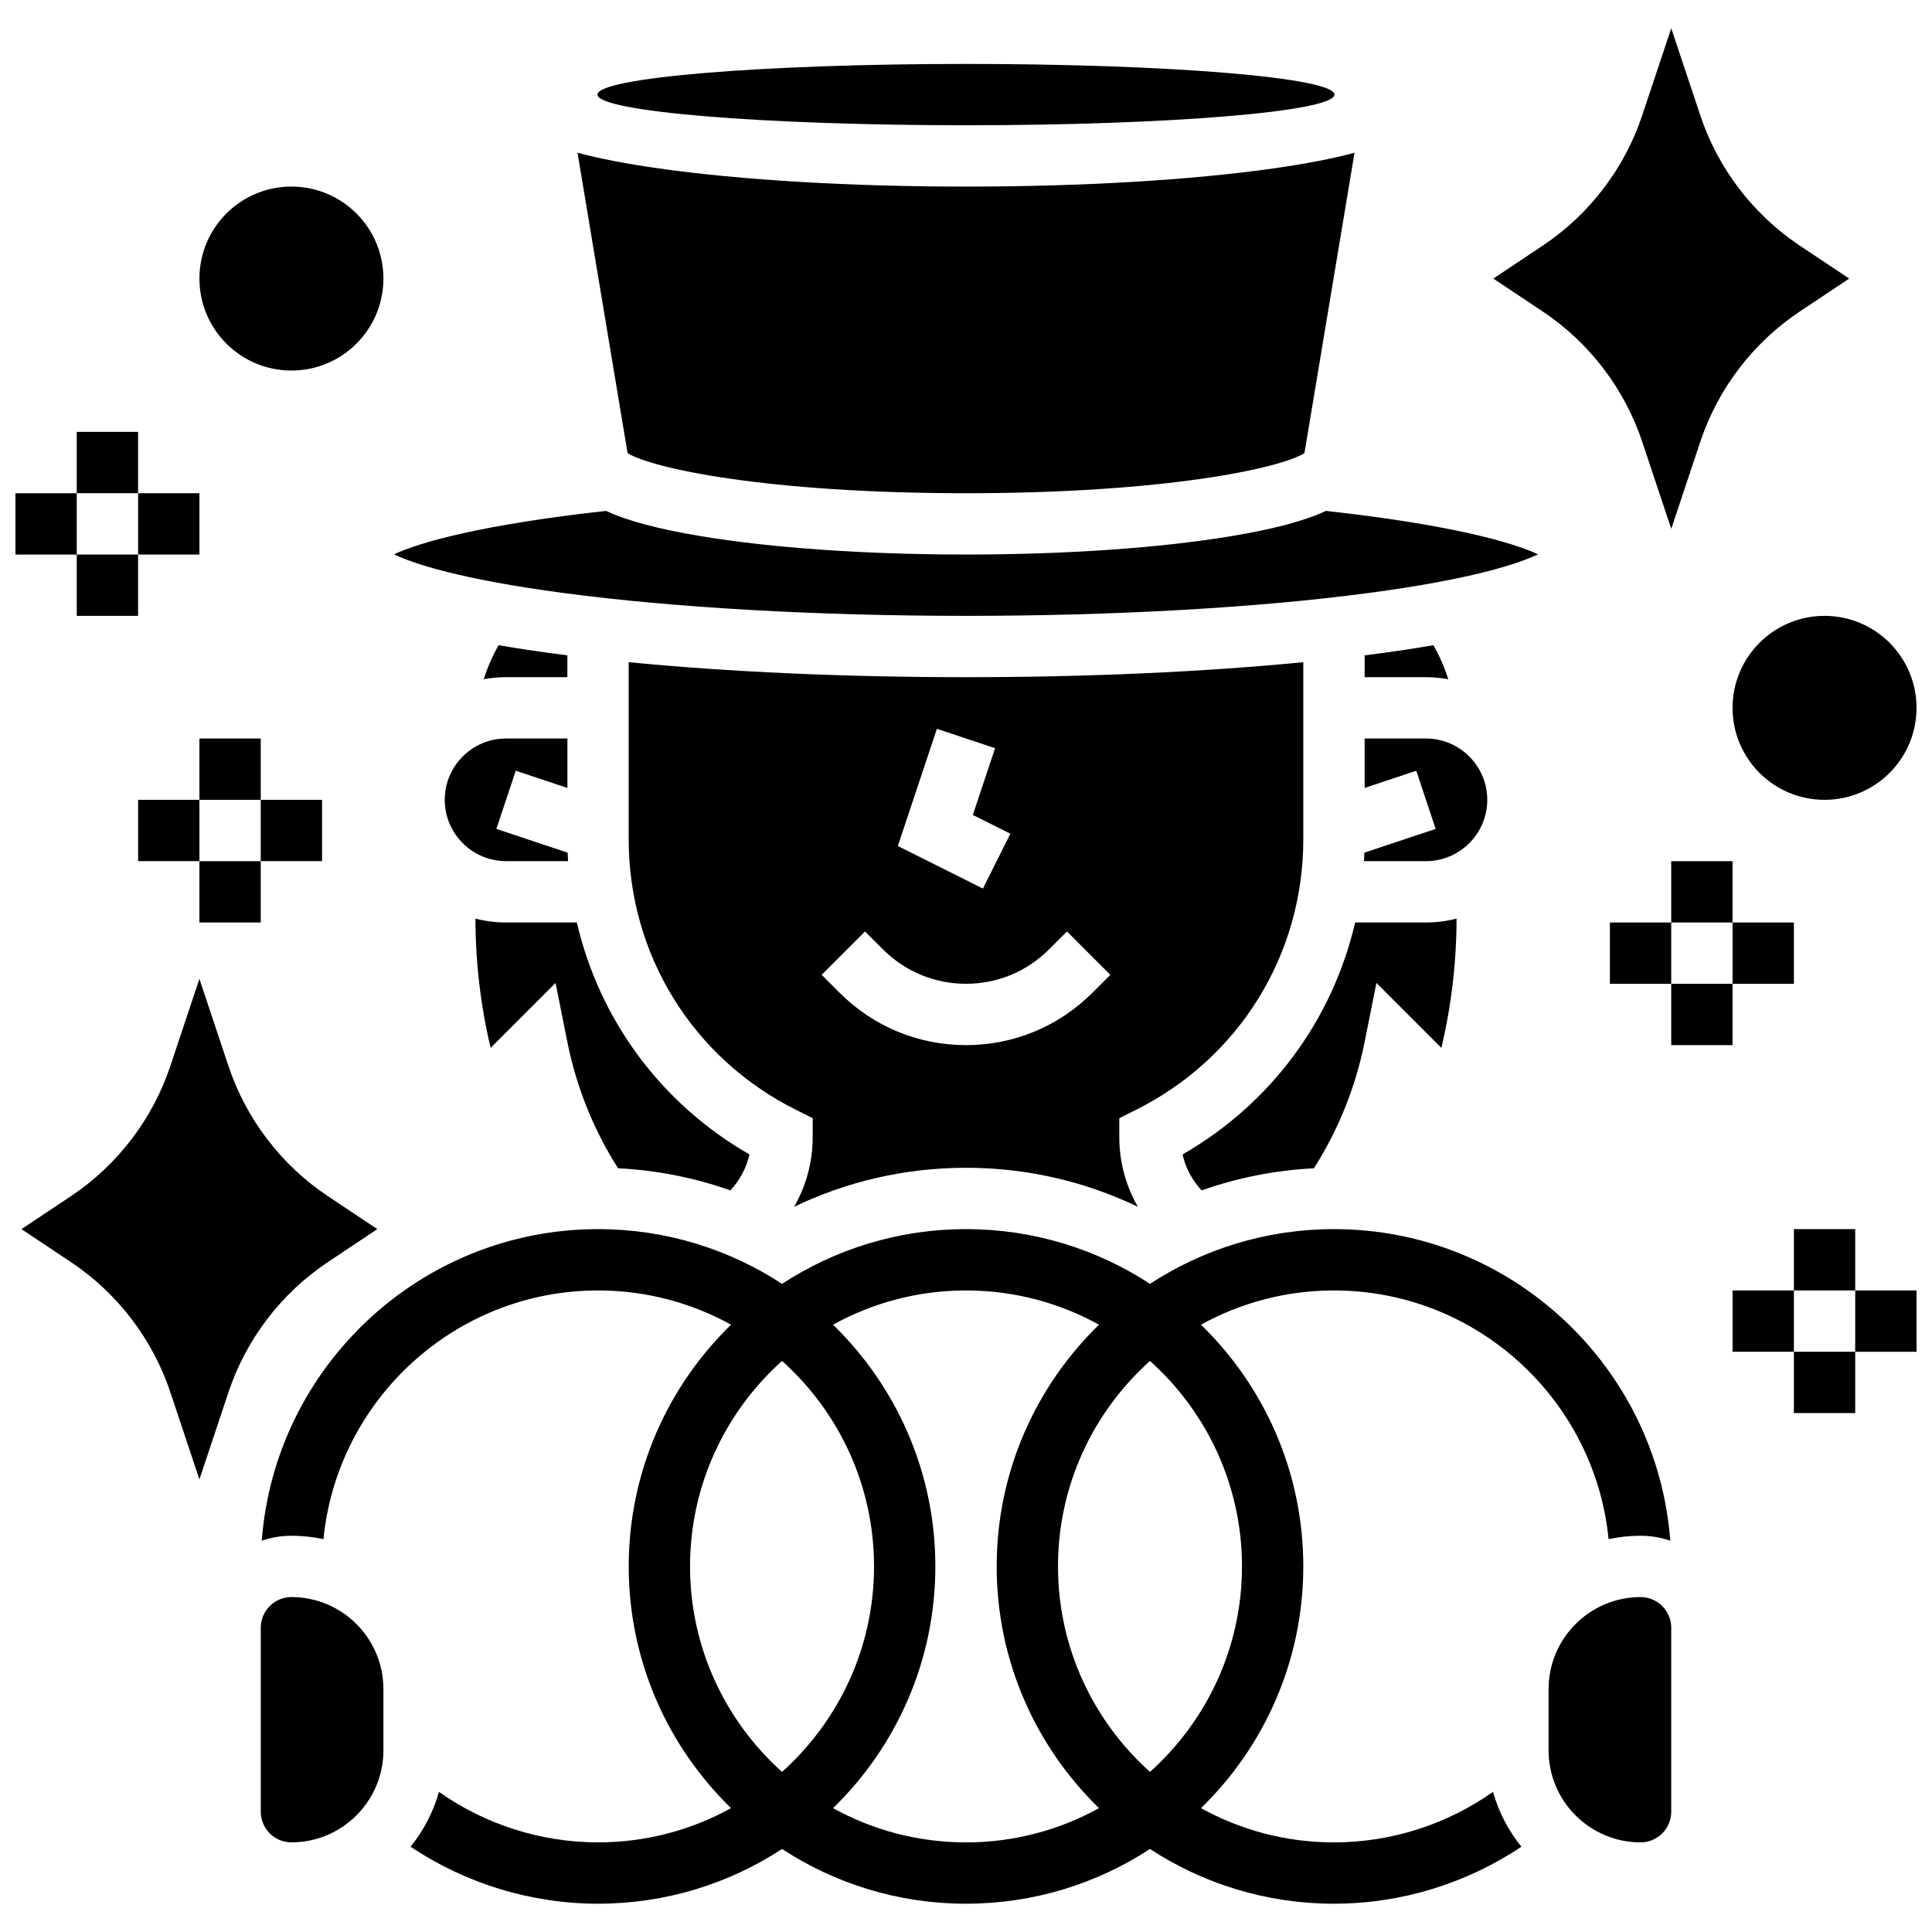<?xml version="1.0" encoding="UTF-8"?>
<!-- Uploaded to: SVG Repo, www.svgrepo.com, Generator: SVG Repo Mixer Tools -->
<svg width="800px" height="800px" version="1.1" viewBox="144 144 512 512" xmlns="http://www.w3.org/2000/svg">
 <defs>
  <clipPath id="c">
   <path d="m603 307h48.902v49h-48.902z"/>
  </clipPath>
  <clipPath id="b">
   <path d="m635 485h16.902v18h-16.902z"/>
  </clipPath>
  <clipPath id="a">
   <path d="m148.09 274h16.906v17h-16.906z"/>
  </clipPath>
 </defs>
 <path d="m570.29 551.89c2.738-0.586 5.574-0.898 8.484-0.898 2.754 0 5.398 0.465 7.867 1.309-3.492-46.117-42.133-82.57-89.129-82.57-17.977 0-34.723 5.336-48.754 14.504-14.031-9.168-30.781-14.504-48.754-14.504-17.977 0-34.723 5.336-48.754 14.504-14.031-9.168-30.781-14.504-48.754-14.504-46.996 0-85.633 36.453-89.129 82.57 2.469-0.844 5.117-1.309 7.867-1.309 2.91 0 5.75 0.312 8.484 0.898 3.641-36.945 34.887-65.906 72.773-65.906 12.77 0 24.781 3.297 35.242 9.074-16.715 16.254-27.117 38.965-27.117 64.059 0 25.098 10.402 47.809 27.113 64.059-10.461 5.777-22.469 9.074-35.242 9.074-15.117 0-29.883-4.727-42.156-13.383-1.516 5.379-4.106 10.305-7.531 14.535 14.633 9.781 31.969 15.102 49.691 15.102 17.977 0 34.723-5.336 48.754-14.504 14.031 9.168 30.781 14.504 48.754 14.504 17.977 0 34.723-5.336 48.754-14.504 14.031 9.168 30.781 14.504 48.754 14.504 17.73 0 35.055-5.324 49.684-15.102-3.426-4.231-6.016-9.156-7.531-14.535-12.266 8.66-27.027 13.387-42.145 13.387-12.77 0-24.781-3.297-35.242-9.074 16.715-16.254 27.113-38.961 27.113-64.062 0-25.098-10.402-47.809-27.113-64.059 10.461-5.777 22.469-9.074 35.242-9.074 37.887 0 69.129 28.961 72.773 65.906zm-243.42 7.227c0-21.609 9.43-41.051 24.379-54.453 14.949 13.398 24.379 32.844 24.379 54.453s-9.43 41.051-24.379 54.453c-14.949-13.398-24.379-32.84-24.379-54.453zm73.137 73.137c-12.77 0-24.781-3.297-35.242-9.074 16.715-16.254 27.113-38.961 27.113-64.062 0-25.098-10.402-47.809-27.113-64.059 10.461-5.777 22.469-9.074 35.242-9.074 12.77 0 24.781 3.297 35.242 9.074-16.715 16.254-27.117 38.965-27.117 64.059 0 25.098 10.402 47.809 27.113 64.059-10.457 5.777-22.469 9.078-35.238 9.078zm73.133-73.137c0 21.609-9.43 41.051-24.379 54.453-14.949-13.398-24.379-32.844-24.379-54.453s9.43-41.051 24.379-54.453c14.949 13.402 24.379 32.848 24.379 54.453z"/>
 <path d="m578.77 567.24c-13.441 0-24.379 10.938-24.379 24.379v16.25c0 13.441 10.938 24.379 24.379 24.379 4.481 0 8.125-3.644 8.125-8.125v-48.754c0-4.484-3.644-8.129-8.125-8.129z"/>
 <path d="m221.23 567.24c-4.481 0-8.125 3.644-8.125 8.125v48.754c0 4.481 3.644 8.125 8.125 8.125 13.441 0 24.379-10.938 24.379-24.379v-16.25c0-13.441-10.938-24.375-24.379-24.375z"/>
 <path d="m261.86 355.96c0 8.961 7.293 16.25 16.25 16.25h16.43c-0.043-0.746-0.086-1.496-0.109-2.246l-18.887-6.297 5.141-15.418 13.684 4.562v-13.102h-16.25c-8.965 0-16.258 7.289-16.258 16.25z"/>
 <path d="m492.2 453.61c6.469-10.16 11.035-21.461 13.43-33.441l3.137-15.676 17.215 17.215c2.652-11.211 4-22.691 4.023-34.266-2.598 0.672-5.32 1.027-8.121 1.027h-18.762c-5.969 25.758-22.301 48.012-45.738 61.469 0.816 3.625 2.59 6.894 5.055 9.531 9.391-3.312 19.383-5.344 29.762-5.859z"/>
 <path d="m538.14 355.96c0-8.961-7.293-16.25-16.25-16.25h-16.25v13.105l13.684-4.562 5.141 15.418-18.887 6.297c-0.027 0.75-0.066 1.5-0.109 2.246h16.418c8.961 0 16.254-7.289 16.254-16.254z"/>
 <path d="m527.81 324.01c-0.992-3.129-2.309-6.148-3.941-9.023-2.484 0.426-5.062 0.844-7.742 1.246-3.375 0.508-6.879 0.984-10.484 1.445v5.785h16.25c2.019-0.004 3.996 0.191 5.918 0.547z"/>
 <path d="m294.36 323.46v-5.785c-3.606-0.457-7.109-0.938-10.484-1.445-2.68-0.402-5.258-0.816-7.742-1.246-1.633 2.875-2.949 5.898-3.941 9.023 1.922-0.355 3.894-0.551 5.918-0.551l16.25 0.008z"/>
 <path d="m291.23 404.49 3.133 15.676c2.394 11.98 6.961 23.281 13.43 33.441 10.383 0.516 20.371 2.543 29.762 5.859 2.469-2.637 4.238-5.906 5.055-9.531-23.438-13.457-39.77-35.707-45.738-61.469h-18.758c-2.805 0-5.523-0.355-8.121-1.027 0.023 11.574 1.371 23.051 4.023 34.266z"/>
 <path d="m445.12 438.08c27.305-13.652 44.266-41.094 44.266-71.621v-46.973c-26.406 2.586-57.203 3.973-89.387 3.973s-62.98-1.387-89.387-3.973v46.973c0 30.523 16.961 57.969 44.266 71.621l4.492 2.246v5.023c0 6.699-1.781 13.012-4.922 18.465 13.797-6.625 29.246-10.34 45.551-10.34 16.301 0 31.754 3.715 45.551 10.336-3.141-5.449-4.922-11.762-4.922-18.465v-5.023zm-52.832-100.94 15.418 5.141-5.898 17.691 9.949 4.973-7.269 14.535-22.555-11.277zm41.199 69.957c-8.945 8.945-20.84 13.871-33.488 13.871-12.652 0-24.543-4.926-33.488-13.871l-4.762-4.762 11.492-11.492 4.762 4.762c5.875 5.875 13.688 9.109 21.996 9.109s16.121-3.234 21.996-9.109l4.762-4.762 11.492 11.492z"/>
 <path d="m400 274.71c52.855 0 83.344-6.629 89.691-10.625l13.27-79.617c-5.668 1.555-12.727 2.906-21.367 4.144-21.859 3.117-50.836 4.836-81.594 4.836s-59.734-1.719-81.59-4.844c-8.641-1.234-15.699-2.59-21.367-4.144l13.27 79.617c6.344 4.004 36.832 10.633 89.688 10.633z"/>
 <path d="m400 307.21c39.418 0 77.309-2.152 106.69-6.059 27.656-3.676 39.801-7.816 44.898-10.246-6.731-3.184-23.34-7.883-56.195-11.512-5.691 2.672-13.922 4.828-25.105 6.691-18.844 3.141-43.809 4.871-70.285 4.871-26.48 0-51.441-1.73-70.285-4.871-11.184-1.863-19.41-4.019-25.105-6.691-32.855 3.629-49.465 8.328-56.195 11.512 5.098 2.43 17.246 6.566 44.898 10.246 29.375 3.906 67.262 6.059 106.68 6.059z"/>
 <path d="m497.65 169.07c0 4.488-43.719 8.125-97.652 8.125s-97.656-3.637-97.656-8.125c0-4.488 43.723-8.129 97.656-8.129s97.652 3.641 97.652 8.129"/>
 <path d="m579.19 261.02 7.711 23.129 7.711-23.129c4.672-14.016 14.012-26.246 26.305-34.441l13.133-8.758-13.137-8.762c-12.293-8.195-21.633-20.426-26.305-34.441l-7.711-23.125-7.711 23.129c-4.672 14.016-14.012 26.246-26.305 34.441l-13.133 8.758 13.137 8.762c12.289 8.195 21.633 20.426 26.305 34.438z"/>
 <g clip-path="url(#c)">
  <path d="m651.9 331.59c0 13.461-10.914 24.375-24.375 24.375-13.465 0-24.379-10.914-24.379-24.375 0-13.465 10.914-24.379 24.379-24.379 13.461 0 24.375 10.914 24.375 24.379"/>
 </g>
 <path d="m586.89 372.22h16.25v16.25h-16.25z"/>
 <path d="m570.64 388.47h16.25v16.25h-16.25z"/>
 <path d="m586.89 404.72h16.25v16.25h-16.25z"/>
 <path d="m603.15 388.47h16.25v16.25h-16.25z"/>
 <path d="m619.4 469.73h16.25v16.25h-16.25z"/>
 <path d="m603.15 485.98h16.25v16.25h-16.25z"/>
 <path d="m619.4 502.23h16.25v16.25h-16.25z"/>
 <g clip-path="url(#b)">
  <path d="m635.65 485.98h16.25v16.25h-16.25z"/>
 </g>
 <path d="m164.34 258.45h16.25v16.25h-16.25z"/>
 <g clip-path="url(#a)">
  <path d="m148.09 274.71h16.25v16.25h-16.25z"/>
 </g>
 <path d="m164.34 290.96h16.25v16.25h-16.25z"/>
 <path d="m180.6 274.71h16.25v16.25h-16.25z"/>
 <path d="m196.85 339.71h16.25v16.25h-16.25z"/>
 <path d="m180.6 355.96h16.25v16.25h-16.25z"/>
 <path d="m196.85 372.22h16.25v16.25h-16.25z"/>
 <path d="m213.1 355.96h16.25v16.25h-16.25z"/>
 <path d="m245.61 217.82c0 13.465-10.914 24.379-24.379 24.379-13.461 0-24.379-10.914-24.379-24.379 0-13.465 10.918-24.379 24.379-24.379 13.465 0 24.379 10.914 24.379 24.379"/>
 <path d="m230.86 478.49 13.137-8.758-13.137-8.758c-12.293-8.195-21.633-20.426-26.305-34.441l-7.711-23.129-7.711 23.129c-4.672 14.012-14.012 26.246-26.305 34.441l-13.137 8.758 13.137 8.758c12.293 8.195 21.633 20.426 26.305 34.441l7.711 23.129 7.711-23.129c4.672-14.016 14.012-26.246 26.305-34.441z"/>
</svg>